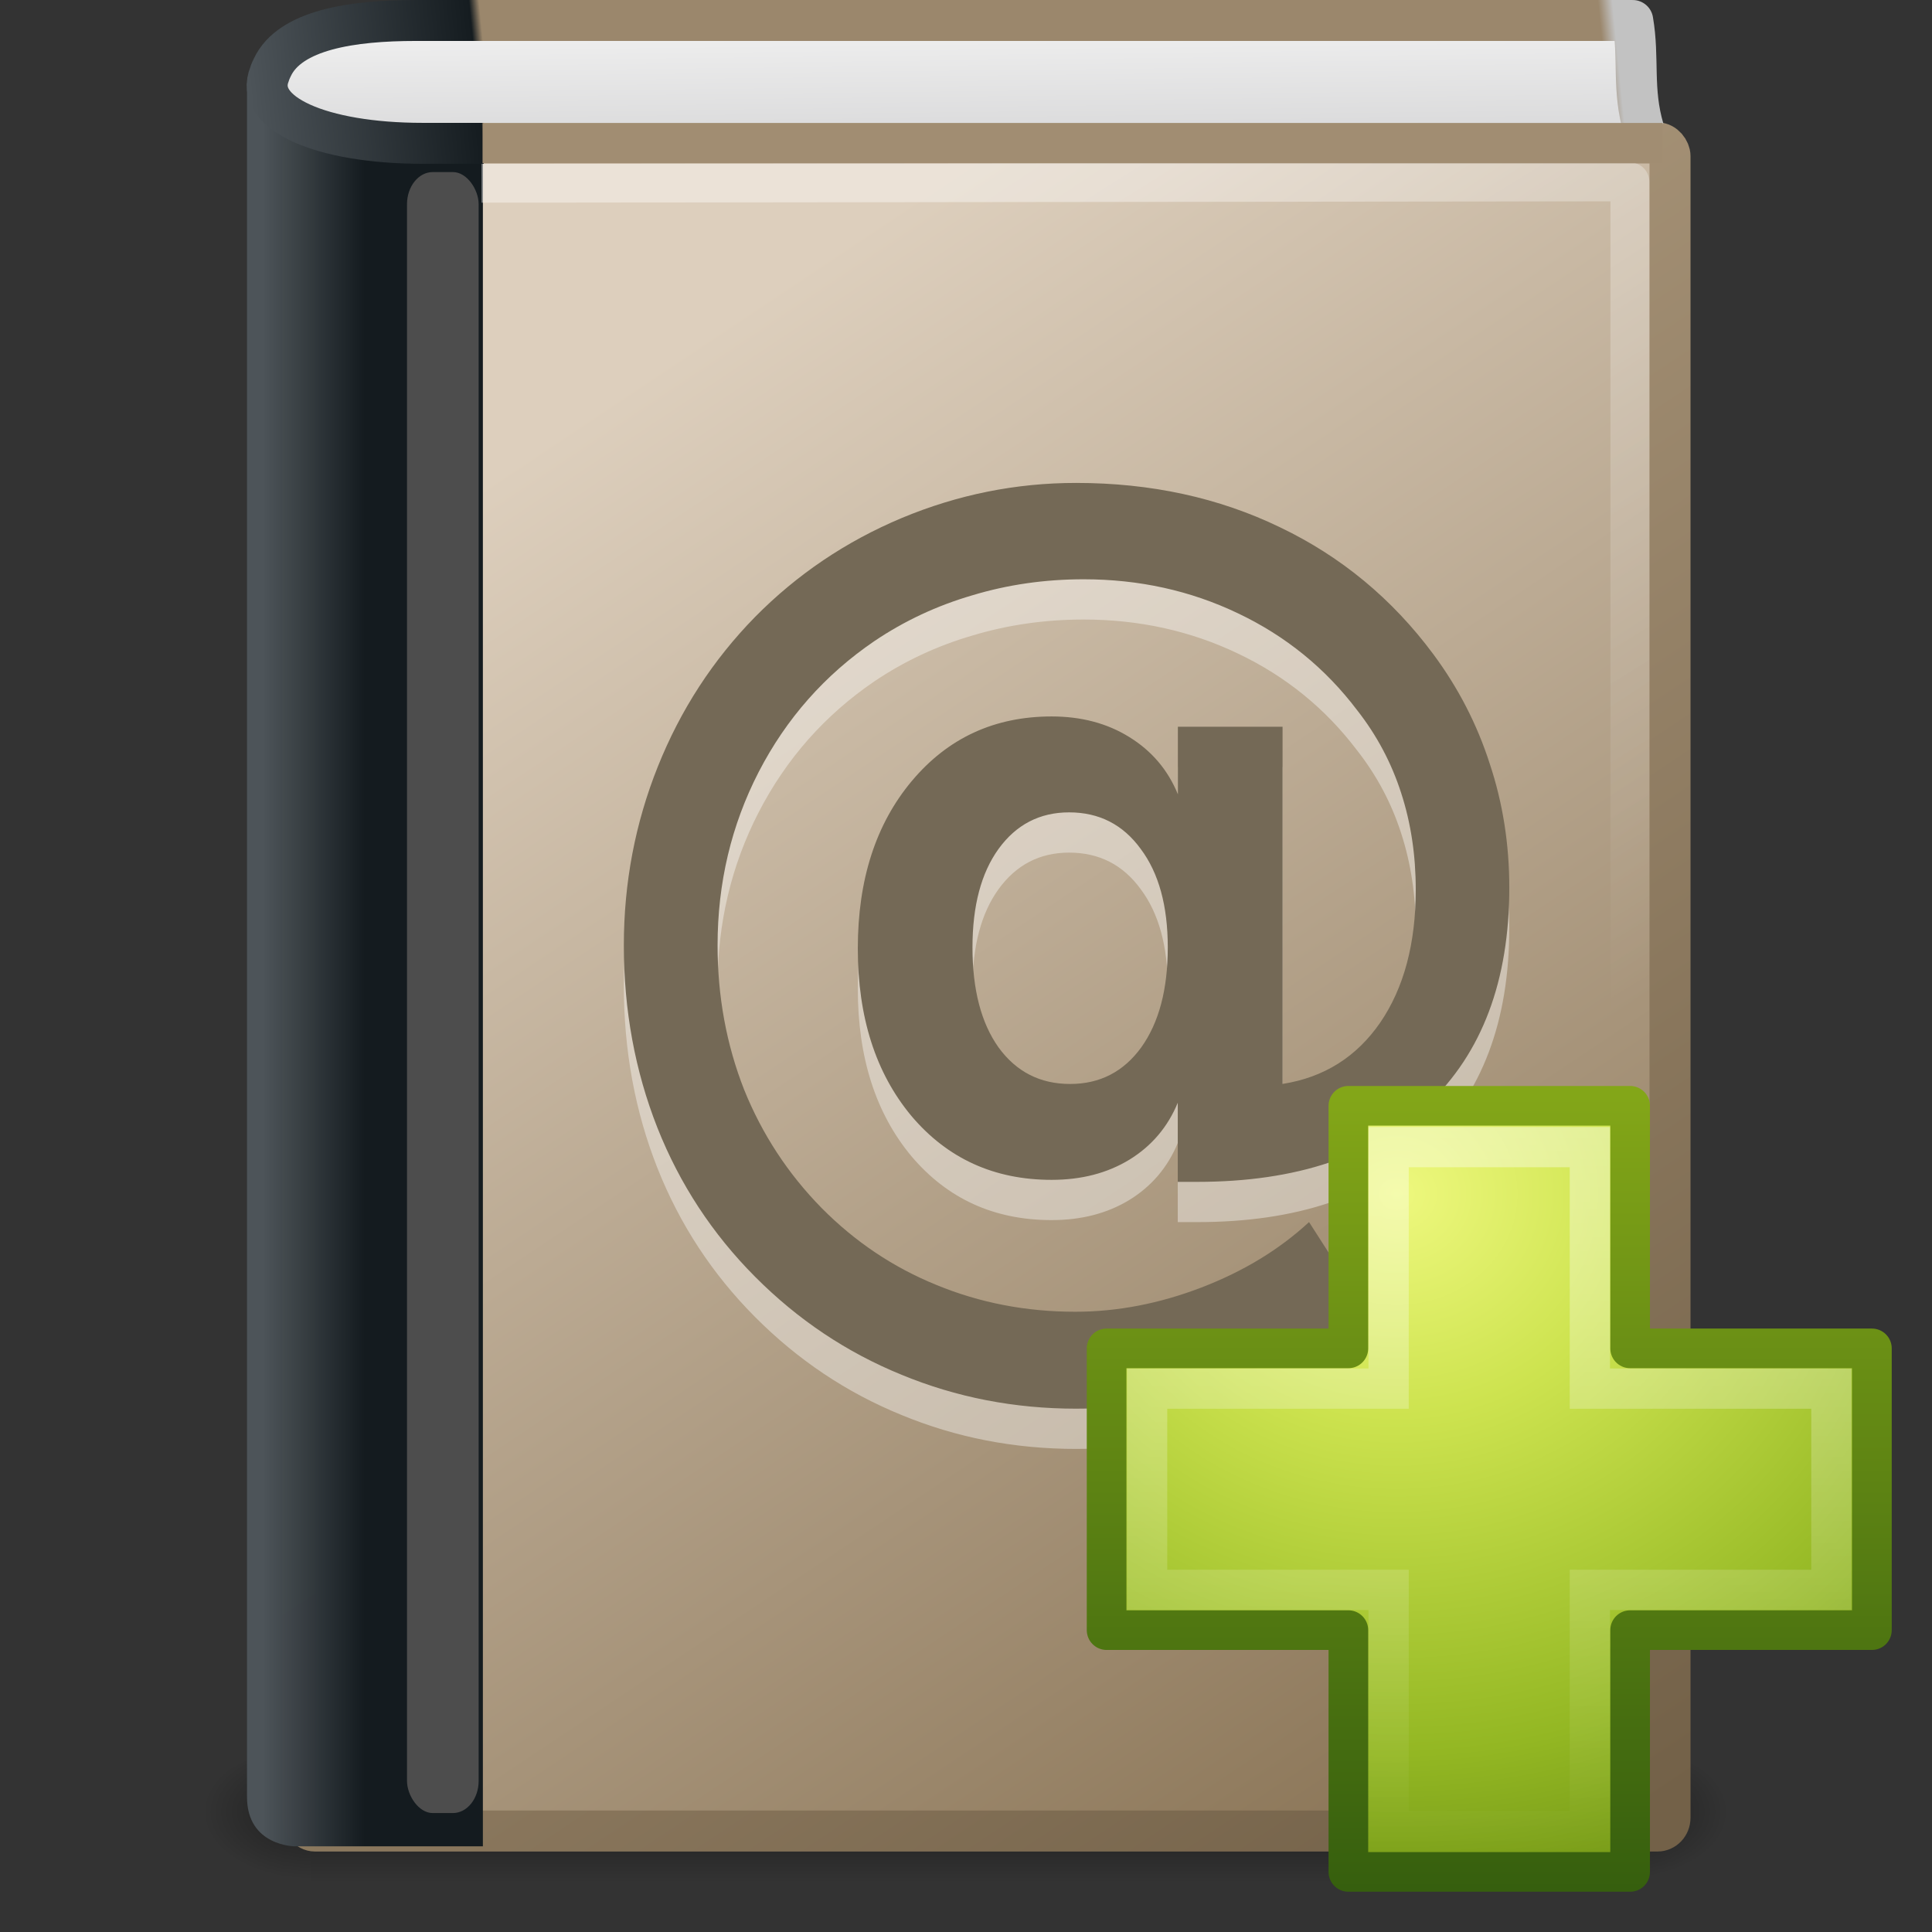 <?xml version="1.0" encoding="UTF-8"?>
<!-- Created with Inkscape (http://www.inkscape.org/) -->
<svg id="svg3506" width="48" height="48" version="1.0" xmlns="http://www.w3.org/2000/svg" xmlns:cc="http://creativecommons.org/ns#" xmlns:dc="http://purl.org/dc/elements/1.1/" xmlns:rdf="http://www.w3.org/1999/02/22-rdf-syntax-ns#" xmlns:xlink="http://www.w3.org/1999/xlink">
 <rect width="100%" height="100%" fill="#333333" stroke="none"/>
 <defs id="defs3508">
  <radialGradient id="radialGradient3873" cx="605.71" cy="486.65" r="117.14" gradientTransform="matrix(.024 0 0 .015 26.478 38.629)" gradientUnits="userSpaceOnUse" xlink:href="#linearGradient5060"/>
  <linearGradient id="linearGradient5060">
   <stop id="stop5062" offset="0"/>
   <stop id="stop5064" style="stop-opacity:0" offset="1"/>
  </linearGradient>
  <radialGradient id="radialGradient3586" cx="605.71" cy="486.65" r="117.14" gradientTransform="matrix(-.024 0 0 .015 21.522 38.629)" gradientUnits="userSpaceOnUse" xlink:href="#linearGradient5060"/>
  <linearGradient id="linearGradient3584" x1="302.86" x2="302.86" y1="366.65" y2="609.51" gradientTransform="matrix(.07 0 0 .015 -1.45 38.629)" gradientUnits="userSpaceOnUse">
   <stop id="stop5050" style="stop-opacity:0" offset="0"/>
   <stop id="stop5056" offset=".5"/>
   <stop id="stop5052" style="stop-opacity:0" offset="1"/>
  </linearGradient>
  <linearGradient id="linearGradient2878" x1="22.334" x2="53.453" y1="11.03" y2="61.22" gradientTransform="matrix(.701 0 0 .754 2.079 -.169)" gradientUnits="userSpaceOnUse">
   <stop id="stop3321" style="stop-color:#af9b7f" offset="0"/>
   <stop id="stop3323" style="stop-color:#736148" offset="1"/>
  </linearGradient>
  <linearGradient id="linearGradient2876" x1="16.102" x2="38.491" y1="9.889" y2="46" gradientTransform="matrix(.974 0 0 1.048 2.047 -2.217)" gradientUnits="userSpaceOnUse">
   <stop id="stop8969" style="stop-color:#ddcfbd" offset="0"/>
   <stop id="stop8971" style="stop-color:#856f50" offset="1"/>
  </linearGradient>
  <linearGradient id="linearGradient2873" x1="5.48" x2="8.5" y1="25.019" y2="25.019" gradientTransform="matrix(.837 0 0 1.043 1.952 -2.097)" gradientUnits="userSpaceOnUse">
   <stop id="stop8980" style="stop-color:#4d5459;stop-opacity:.996" offset="0"/>
   <stop id="stop8982" style="stop-color:#141b1f" offset="1"/>
  </linearGradient>
  <linearGradient id="linearGradient2867" x1="5.754" x2="55.495" y1="5.244" y2=".065" gradientTransform="matrix(.716 0 0 .747 2.154 -.052)" gradientUnits="userSpaceOnUse">
   <stop id="stop3915" style="stop-color:#4e555a" offset="0"/>
   <stop id="stop3917" style="stop-color:#151c20" offset=".16"/>
   <stop id="stop3919" style="stop-color:#9b876c" offset=".167"/>
   <stop id="stop3921" style="stop-color:#9b876c" offset=".752"/>
   <stop id="stop3923" style="stop-color:#9b876c" offset=".939"/>
   <stop id="stop3925" style="stop-color:#c2c2c2" offset=".949"/>
   <stop id="stop3927" style="stop-color:#c2c2c2" offset="1"/>
  </linearGradient>
  <linearGradient id="linearGradient2865" x1="24.627" x2="24.64" y1="3.123" y2="4.883" gradientTransform="matrix(1.004 0 0 1.538 1.223 -4.04)" gradientUnits="userSpaceOnUse">
   <stop id="stop2348" style="stop-color:#eee" offset="0"/>
   <stop id="stop2350" style="stop-color:#d9d9da" offset="1"/>
  </linearGradient>
  <linearGradient id="linearGradient3204" x1="28.252" x2="40.978" y1="4.034" y2="24.62" gradientUnits="userSpaceOnUse">
   <stop id="stop3200" style="stop-color:#fff" offset="0"/>
   <stop id="stop3202" style="stop-color:#fff;stop-opacity:0" offset="1"/>
  </linearGradient>
  <linearGradient id="linearGradient5530" x1="22.369" x2="22.369" y1="8.032" y2="38.274" gradientTransform="matrix(.599 0 0 .595 23.605 23.219)" gradientUnits="userSpaceOnUse">
   <stop id="stop3945" style="stop-color:#fff" offset="0"/>
   <stop id="stop3947" style="stop-color:#fff;stop-opacity:0" offset="1"/>
  </linearGradient>
  <radialGradient id="radialGradient3088" cx="69.448" cy="51.695" r="31" gradientTransform="matrix(0 .679 -.739 0 72.903 -17.49)" gradientUnits="userSpaceOnUse">
   <stop id="stop3244-5" style="stop-color:#eef87e" offset="0"/>
   <stop id="stop3246-9" style="stop-color:#cde34f" offset=".262"/>
   <stop id="stop3248-7" style="stop-color:#93b723" offset=".661"/>
   <stop id="stop3250-8" style="stop-color:#5a7e0d" offset="1"/>
  </radialGradient>
  <linearGradient id="linearGradient3090" x1="72.422" x2="72.422" y1="123.19" y2="52.809" gradientTransform="matrix(.282 0 0 .284 12.171 11.958)" gradientUnits="userSpaceOnUse">
   <stop id="stop2492-3" style="stop-color:#365f0e" offset="0"/>
   <stop id="stop2494-8" style="stop-color:#84a718" offset="1"/>
  </linearGradient>
 </defs>
 <g id="layer1">
  <g id="g2877" transform="matrix(.956 0 0 .956 1.045 1.106)">
   <rect id="rect2879" x="7" y="44.266" width="34" height="3.734" style="fill:url(#linearGradient3584);opacity:.402"/>
   <path id="path2881" d="m7 44.266v3.734c-1.241 7e-3 -3-0.837-3-1.867 0-1.03 1.385-1.867 3-1.867z" style="fill:url(#radialGradient3586);opacity:.402"/>
   <path id="path2883" d="m41 44.266v3.734c1.241 7e-3 3-0.837 3-1.867 0-1.03-1.385-1.867-3-1.867z" style="fill:url(#radialGradient3873);opacity:.402"/>
  </g>
  <rect id="rect2719" x="7.513" y="3.55" width="33.978" height="41.941" rx=".31" ry=".33" style="fill:url(#linearGradient2876);stroke-linecap:round;stroke-linejoin:round;stroke-miterlimit:0;stroke-width:1.019;stroke:url(#linearGradient2878)"/>
  <path id="path2721" d="m6.137 2.074c2.418 1.53 4.583 0.896 5.86 1.054v42.744h-4.664s-1.196 0-1.196-1.226v-42.572z" style="fill:url(#linearGradient2873)"/>
  <rect id="rect2725" x="10.112" y="4.275" width="1.78" height="40.77" rx=".64" ry=".799" style="fill:#4d4d4d"/>
  <path id="path2781" d="m24.161 24.538c-9e-6 1.05 0.216 1.878 0.647 2.484 0.44 0.606 1.033 0.909 1.779 0.909 0.738 4e-6 1.327-0.303 1.767-0.909 0.44-0.615 0.659-1.443 0.659-2.484-1.7e-5 -1.033-0.224-1.848-0.672-2.446-0.44-0.606-1.033-0.909-1.779-0.909-0.73 1.1e-5 -1.315 0.303-1.754 0.909-0.431 0.598-0.647 1.413-0.647 2.446m5.102 3.855c-0.249 0.606-0.651 1.08-1.207 1.421-0.548 0.333-1.19 0.499-1.929 0.499-1.427 1e-6 -2.588-0.529-3.484-1.588-0.888-1.067-1.331-2.454-1.331-4.162-9e-6 -1.708 0.448-3.095 1.344-4.162 0.896-1.067 2.053-1.601 3.472-1.601 0.738 1.4e-5 1.381 0.171 1.929 0.512 0.556 0.342 0.958 0.815 1.207 1.421v-1.678h2.601v8.875c1.029-0.162 1.837-0.67 2.426-1.524 0.589-0.862 0.883-1.964 0.883-3.304-2.2e-5 -0.854-0.12-1.652-0.361-2.395-0.241-0.751-0.606-1.439-1.095-2.062-0.788-1.042-1.775-1.844-2.962-2.408-1.178-0.563-2.455-0.845-3.833-0.845-0.962 1.5e-5 -1.883 0.132-2.762 0.397-0.879 0.256-1.692 0.636-2.439 1.14-1.228 0.837-2.186 1.921-2.874 3.253-0.68 1.323-1.02 2.758-1.02 4.303-5e-6 1.272 0.22 2.467 0.659 3.586 0.448 1.11 1.091 2.092 1.929 2.945 0.83 0.837 1.779 1.473 2.849 1.908 1.078 0.444 2.227 0.666 3.447 0.666 1.045-3e-6 2.091-0.201 3.136-0.602 1.045-0.401 1.937-0.943 2.675-1.626l1.331 2.075c-1.037 0.828-2.169 1.46-3.397 1.895-1.22 0.444-2.46 0.666-3.721 0.666-1.535-6e-6 -2.982-0.282-4.343-0.845-1.361-0.555-2.572-1.366-3.634-2.433-1.062-1.067-1.871-2.301-2.426-3.701-0.556-1.409-0.834-2.92-0.834-4.533-1e-6 -1.554 0.282-3.035 0.846-4.444 0.564-1.409 1.369-2.647 2.414-3.714 1.045-1.059 2.261-1.878 3.646-2.459 1.394-0.581 2.837-0.871 4.33-0.871 1.858 1.8e-5 3.546 0.367 5.064 1.101 1.518 0.726 2.787 1.776 3.808 3.15 0.622 0.837 1.091 1.746 1.406 2.728 0.324 0.973 0.485 1.998 0.485 3.074-2.7e-5 2.314-0.676 4.111-2.028 5.391-1.352 1.281-3.26 1.921-5.724 1.921h-0.485v-1.972" style="fill:#fff;opacity:.4"/>
  <path id="path4743" d="m12.446 4.551 28.048-0.033v40.205" style="fill:none;opacity:.4;stroke-linecap:square;stroke-linejoin:round;stroke-width:.967;stroke:url(#linearGradient3204)"/>
  <path id="path2723" d="m40.839 3.217c-0.295-0.991-0.111-1.763-0.274-2.708h-30.24c-1.57 0-3.122 0.23-3.56 1.167-0.025 0.053-0.052 0.106-0.067 0.163-0.402 0.966 1.262 1.722 3.805 1.722h1.515" style="fill:url(#linearGradient2865);stroke-linejoin:round;stroke-miterlimit:0;stroke-width:1.017;stroke:url(#linearGradient2867)"/>
  <path id="path4494" d="m41.308 3.555h-29.319" style="fill-rule:evenodd;fill:#a18d72;stroke-width:1px;stroke:#a18d72"/>
  <path id="path2779" d="m24.161 23.538c-9e-6 1.05 0.216 1.878 0.647 2.484 0.44 0.606 1.033 0.909 1.779 0.909 0.738 3e-6 1.327-0.303 1.767-0.909 0.44-0.615 0.659-1.443 0.659-2.484-1.7e-5 -1.033-0.224-1.848-0.672-2.446-0.44-0.606-1.033-0.909-1.779-0.909-0.73 1e-5 -1.315 0.303-1.754 0.909-0.431 0.598-0.647 1.413-0.647 2.446m5.102 3.855c-0.249 0.606-0.651 1.08-1.207 1.421-0.548 0.333-1.19 0.499-1.929 0.499-1.427 2e-6 -2.588-0.529-3.484-1.588-0.888-1.067-1.331-2.454-1.331-4.162-9e-6 -1.708 0.448-3.095 1.344-4.162 0.896-1.067 2.053-1.601 3.472-1.601 0.738 1.3e-5 1.381 0.171 1.929 0.512 0.556 0.342 0.958 0.815 1.207 1.421v-1.678h2.601v8.875c1.029-0.162 1.837-0.67 2.426-1.524 0.589-0.862 0.883-1.964 0.883-3.304-2.2e-5 -0.854-0.12-1.652-0.361-2.395-0.241-0.751-0.606-1.439-1.095-2.062-0.788-1.042-1.775-1.844-2.962-2.408-1.178-0.563-2.455-0.845-3.833-0.845-0.962 1.4e-5 -1.883 0.132-2.762 0.397-0.879 0.256-1.692 0.636-2.439 1.14-1.228 0.837-2.186 1.921-2.874 3.253-0.68 1.323-1.02 2.758-1.02 4.303-5e-6 1.272 0.22 2.467 0.659 3.586 0.448 1.11 1.091 2.092 1.929 2.945 0.83 0.837 1.779 1.473 2.849 1.908 1.078 0.444 2.227 0.666 3.447 0.666 1.045-2e-6 2.091-0.201 3.136-0.602 1.045-0.401 1.937-0.943 2.675-1.626l1.331 2.075c-1.037 0.828-2.169 1.46-3.397 1.895-1.22 0.444-2.46 0.666-3.721 0.666-1.535-4e-6 -2.982-0.282-4.343-0.845-1.361-0.555-2.572-1.366-3.634-2.433-1.062-1.067-1.871-2.301-2.426-3.701-0.556-1.409-0.834-2.92-0.834-4.533-1e-6 -1.554 0.282-3.035 0.846-4.444 0.564-1.409 1.369-2.647 2.414-3.714 1.045-1.059 2.261-1.878 3.646-2.459 1.394-0.581 2.837-0.871 4.33-0.871 1.858 1.9e-5 3.546 0.367 5.064 1.101 1.518 0.726 2.787 1.776 3.808 3.15 0.622 0.837 1.091 1.746 1.406 2.728 0.324 0.973 0.485 1.998 0.485 3.074-2.7e-5 2.314-0.676 4.111-2.028 5.391-1.352 1.281-3.26 1.921-5.724 1.921h-0.485v-1.972" style="fill:#746956"/>
  <path id="path2262" d="m33.5 33.5v-6.027h7v6.027h6.007v7h-6.007v6.007h-7v-6.007h-6.007v-7h6.007z" style="color:#000000;fill:url(#radialGradient3088);stroke-linecap:round;stroke-linejoin:round;stroke-width:.985;stroke:url(#linearGradient3090)"/>
  <path id="path2272" d="m34.5 34.5v-6h5v6h6v5h-6v6h-5v-6h-6v-5h6z" style="fill:none;opacity:.4;stroke:url(#linearGradient5530)"/>
 </g>
</svg>
